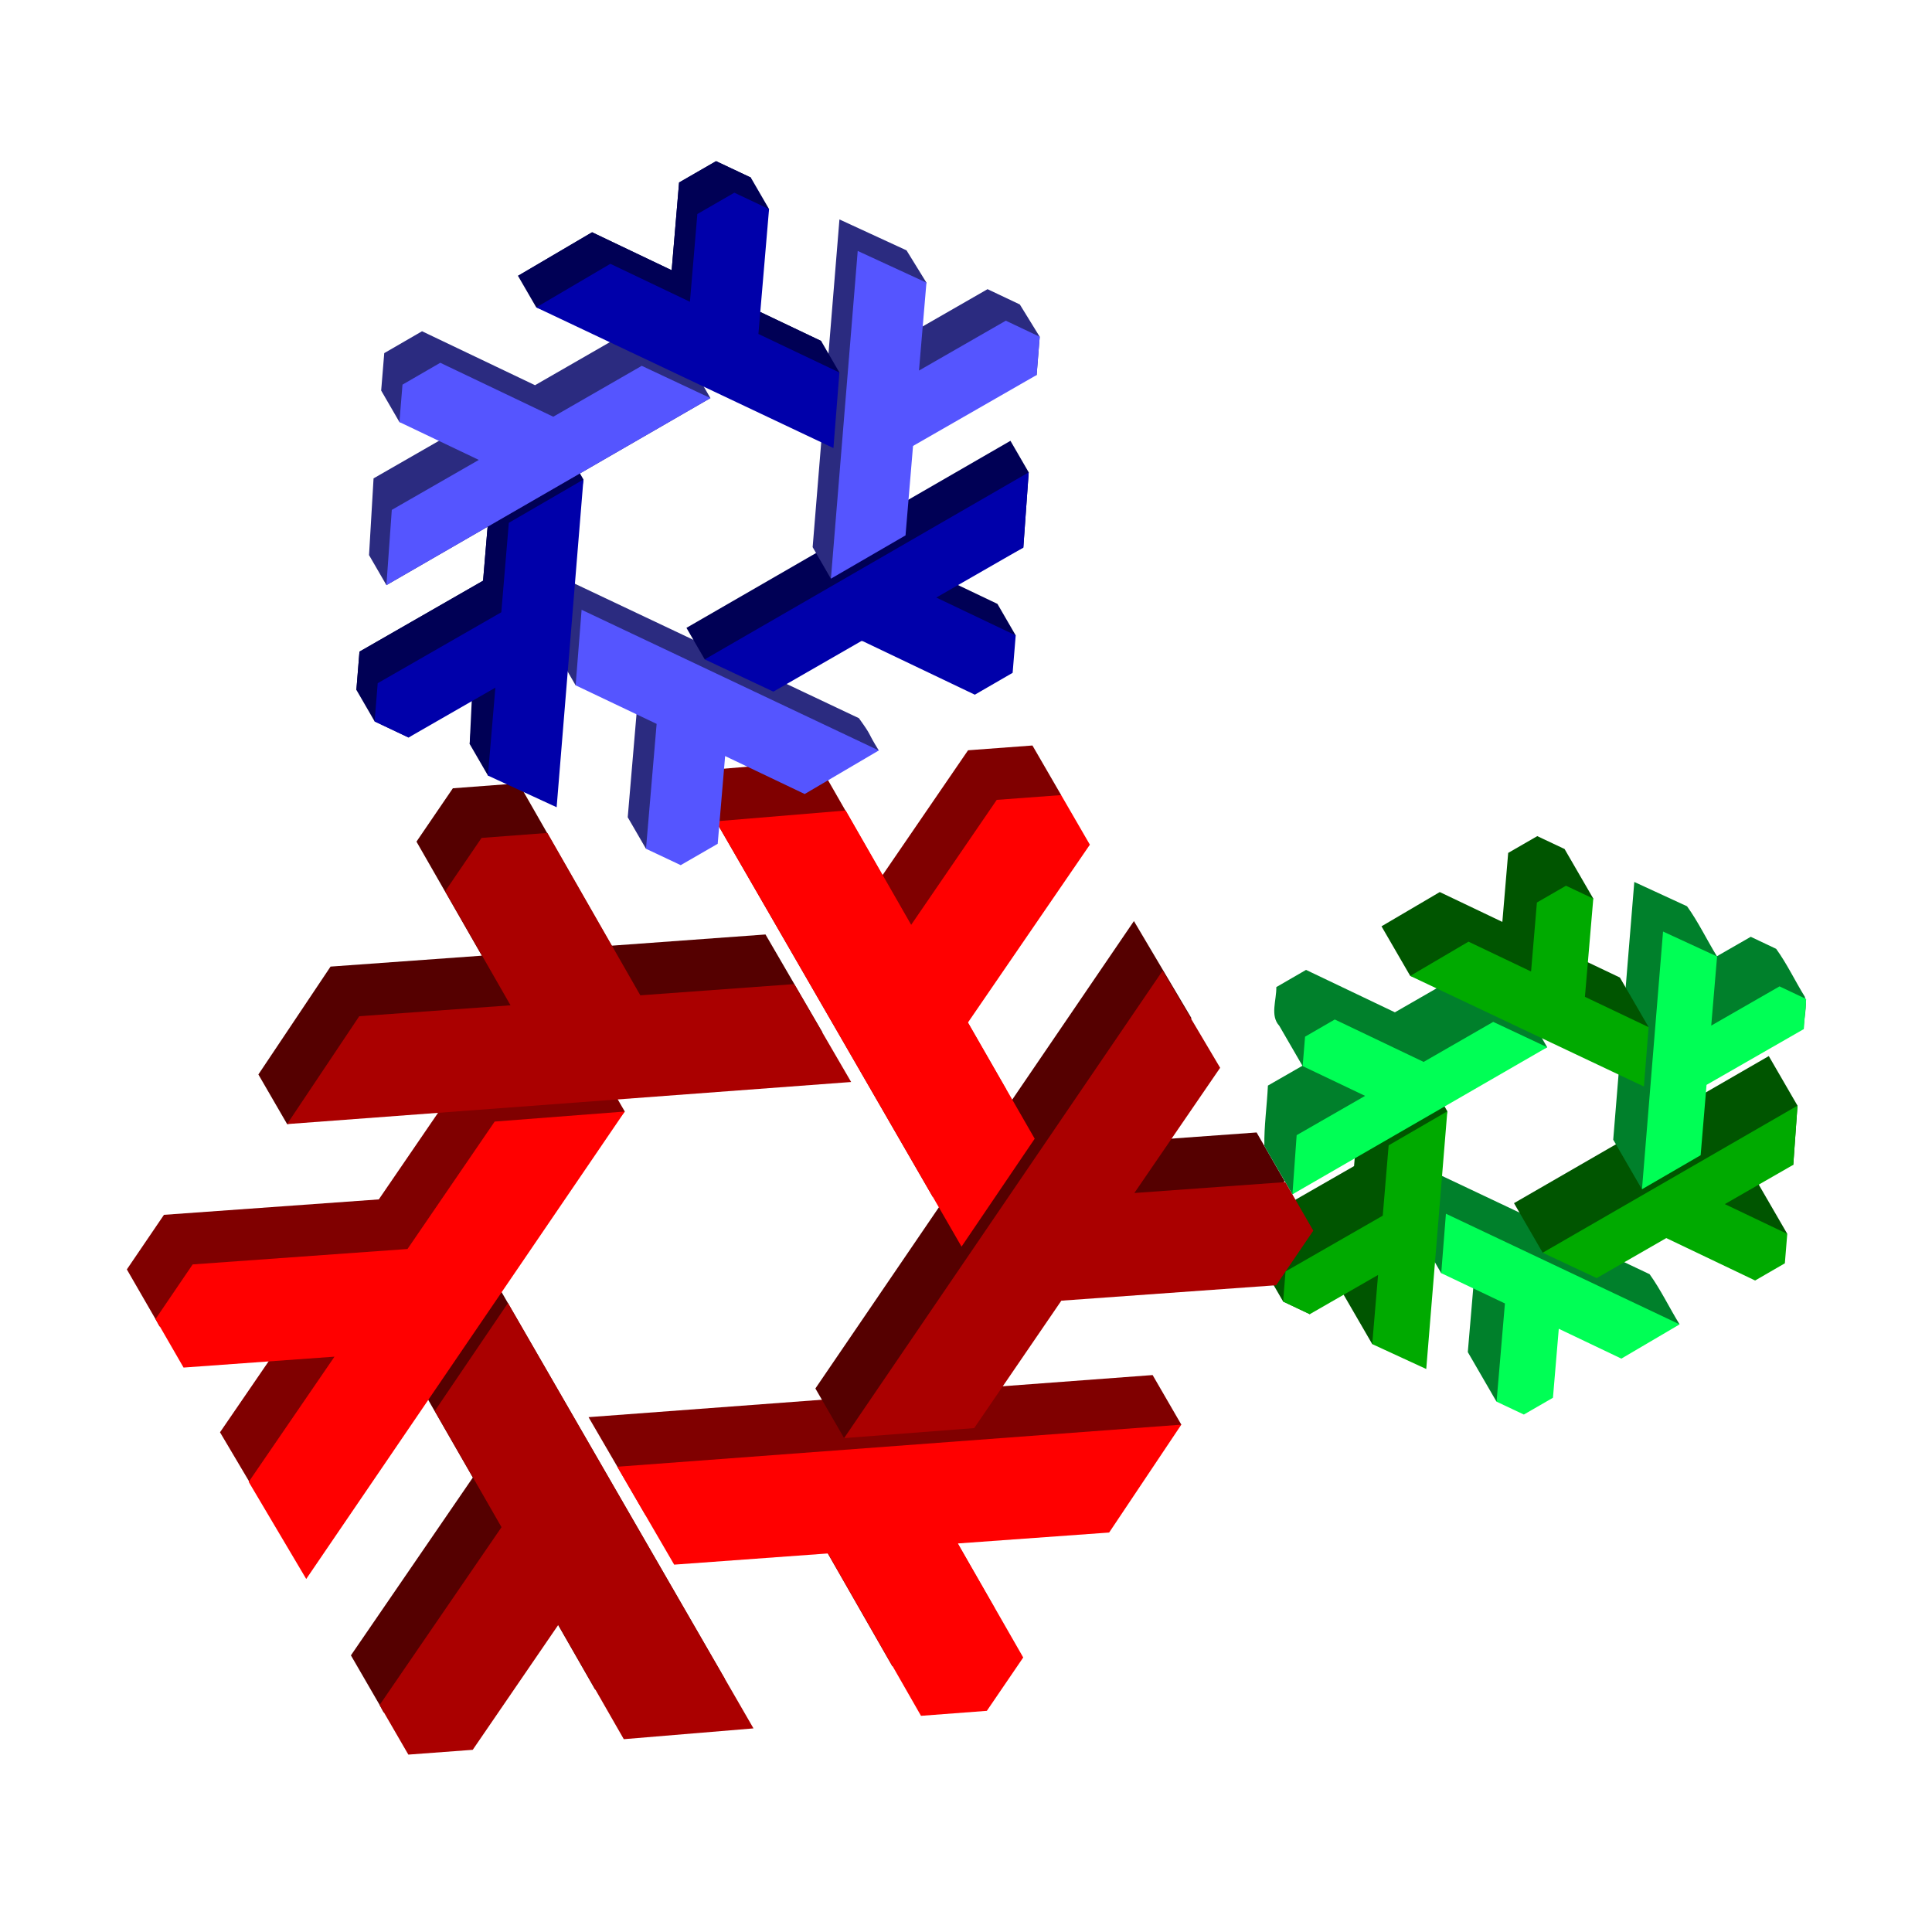 <?xml version="1.0" encoding="UTF-8"?>
<svg width="512" height="512" version="1.1" viewBox="0 0 480 480" xml:space="preserve" xmlns="http://www.w3.org/2000/svg"><path d="m352.09 289.23h5e-5c19.249 9.112 38.498 18.224 57.746 27.336 2.79 3.878 4.919 8.364 7.456 12.474-6.962-1.228-13.925-2.456-20.887-3.684-5.607-2.165-10.82-5.086-16.274-7.543-0.473 5.596-0.946 11.192-1.42 16.788-2.011 4.58-4.652 9.091-6.903 13.645-2.379-4.108-4.758-8.215-7.137-12.323 0.692-8.133 1.385-16.266 2.078-24.399-2.895 1.597-5.79 3.195-8.686 4.792-2.323-4.011-4.646-8.022-6.969-12.033-0.059-4.894 0.729-10.055 0.996-15.052z" fill="#00802b"/><path d="m376.15 298.92 7.137 12.323 28.182-6.723 17.457 1.298 15.122 0.741-7.137-12.323-9.782-3.165 18.408-1.672 1.051-14.699-7.137-12.323z" fill="#050"/><path d="m400.8 283.15-1.4e-4 1e-5c1.745-21.343 3.491-42.687 5.236-64.03 4.369 2.014 8.737 4.028 13.106 6.043 2.795 3.871 4.919 8.363 7.458 12.471-2.864 1.618-5.729 3.237-8.593 4.855 5.655-3.248 11.309-6.495 16.964-9.743 2.102 0.996 4.205 1.993 6.307 2.989 2.678 3.684 4.694 7.978 7.12 11.894 0.699 2.437-0.309 5.41-0.266 8.053-10.43 0.512-20.859 1.024-31.289 1.536-0.469 5.59-0.938 11.18-1.407 16.77-2.12 7.178-5.062 14.321-7.499 21.485-2.379-4.108-4.758-8.215-7.137-12.323z" fill="#00802b"/><path d="m343.23 230.14 7.137 12.323 50.927 15.163 8.301-2.437-7.137-12.323-15.823-7.533 9.215-12.076-7.137-12.323-6.782-3.2-7.227 4.17-1.45 17.141-15.548-7.416z" fill="#050"/><path d="m312.26 303.57-0.602 7.473 7.137 12.323 6.628 3.14 8.887-15.706-0.516 10.818 7.137 12.323 6.288-6.134 12.374-51.705-7.137-12.323-14.579 8.459-1.466 17.474z" fill="#050"/><path d="m202.98 189.05-32.222 2.682 61.002 105.67 18.177-26.811-16.577-28.876 30.286-44.176-7.137-12.323-15.998 1.188-21.26 31.043zm-54.889 74.789-32.321 2.49-21.658 31.659-53.376 3.832-9.221 13.562 6.959 12.065 1.16 2.101 36.339-4.81-21.313 31.11 14.289 24.122 86.277-103.81zm-1.869 88.249 14.144 24.323 38.235-2.785 23.088 40.345 16.36-1.239 9.039-13.255-16.239-28.332 37.584-2.712 25.069-14.48-7.137-12.323z" fill="#800000"/><path d="m128.87 194.61-16.358 1.237-9.041 13.255 16.239 28.334-37.584 2.711-17.931 26.802 7.137 12.323 133-22.781-14.144-24.323-38.233 2.785zm152.85 34.227-79.139 116.13 7.137 12.323 25.184-14.813 21.656-31.659 53.376-3.832 9.221-13.562-6.958-12.067-37.5 2.711 21.313-31.11zm-162.65 82.571-18.177 26.813 16.577 28.874-30.286 44.176 7.137 12.325 0.982 1.841 15.016-3.031 21.26-31.043 16.271 28.4 32.221-2.68z" fill="#500"/><path d="m315.01 269.71c5.667-3.255 11.335-6.509 17.002-9.764-2.792 1.642-5.585 3.284-8.377 4.927-1.931-3.334-3.862-6.668-5.793-10.003-2.345-2.553-0.682-6.362-0.743-9.63l7.384-4.272c7.358 3.513 14.716 7.027 22.074 10.54 5.763-3.314 11.526-6.629 17.289-9.943 4.471 2.101 13.414 6.303 13.414 6.303l7.137 12.323s-46.971 22.335-63.301 36.543c-2.323-4.011-4.646-8.022-6.969-12.033-0.093-4.874 0.654-10.015 0.883-14.991z" fill="#00802b"/><path d="m210.11 201.37-32.222 2.682 61.002 105.67 18.177-26.811-16.577-28.876 30.286-44.176-7.137-12.323-15.998 1.188-21.26 31.043zm-54.889 74.789-32.321 2.49-21.658 31.659-53.376 3.832-9.221 13.562 6.959 12.065 37.5-2.709-21.313 31.11 14.289 24.122zm-1.869 88.249 14.144 24.323 38.235-2.785 23.088 40.345 16.36-1.239 9.039-13.255-16.239-28.332 37.584-2.712 17.932-26.802z" fill="#f00"/><path d="m136 206.94-16.358 1.237-9.041 13.255 16.239 28.334-37.584 2.711-17.931 26.802 140.14-10.458-14.144-24.323-38.233 2.785zm152.85 34.227-79.139 116.13 32.321-2.49 21.656-31.659 53.376-3.832 9.221-13.562-6.958-12.067-37.5 2.711 21.313-31.11zm-162.65 82.571-18.177 26.813 16.577 28.874-30.286 44.176 7.137 12.325 15.998-1.19 21.26-31.043 16.271 28.4 32.221-2.68z" fill="#a00"/><path d="m322.15 282.03-1.051 14.701 63.301-36.543-13.414-6.303-17.289 9.943-22.074-10.54-7.384 4.272-0.601 7.31 15.515 7.396zm37.085 19.517-1.164 14.762 15.823 7.531-2.078 24.399 6.782 3.2 7.229-4.17 1.449-17.14 15.546 7.415 14.478-8.51zm48.709-6.078 14.577-8.459 1.466-17.474 24.152-13.859 0.602-7.473-6.626-3.14-16.964 9.743 1.456-17.178-13.427-6.191z" fill="#0f5"/><path d="m319.39 315.89-0.602 7.473 6.628 3.14 16.962-9.743-1.454 17.178 13.425 6.189 5.237-64.029-14.579 8.459-1.466 17.474zm30.975-73.426 58.064 27.486 1.164-14.76-15.823-7.533 2.078-24.399-6.782-3.2-7.227 4.169-1.45 17.141-15.548-7.416zm32.915 68.773 13.415 6.302 17.289-9.943 22.072 10.54 7.385-4.273 0.599-7.31-15.513-7.396 17.002-9.764 1.051-14.699z" fill="#0a0"/><path d="m139.96 143.67 5e-5 -1e-5c24.477 11.587 48.955 23.174 73.432 34.762 3.548 4.931 1.717 2.801 4.944 8.027-8.854-1.562-13.169 4.712-22.023 3.15-7.13-2.753-13.759-6.468-20.695-9.592-0.602 7.116-1.204 14.232-1.805 21.348-2.557 5.824-10.453 3.725-13.316 9.516l-4.538-7.835 2.642-31.026c-3.682 2.031-11.901-3.773-15.583-1.742-2.954-5.101-1.37-2.366-4.324-7.467-0.075-6.224 0.927-12.786 1.267-19.141z" fill="#2b2b80"/><path d="m177.91 40.04-9.19 5.302-1.843 21.797-19.771-9.431-18.409 10.824 73.836 34.952 1.481-18.77-20.121-9.579 2.642-31.026zm-37.487 71.263-18.539 10.756-1.865 22.221-30.712 17.624-0.766 9.502 8.428 3.993 21.57-12.39-1.849 21.844 17.072 7.87zm110.62-1.785-80.496 46.47 4.538 7.835 39.044-4.63 23.53 5.568 14.691-6.893-4.538-7.835-10.542-5.027 16.974-8.959 1.337-18.692z" fill="#005"/><path d="m201.9 135.94-1.8e-4 1e-5 6.658-81.423 16.666 7.684 4.946 8.024-6.389 14.009 21.572-12.39 8.02 3.801 4.944 8.027-0.766 9.502-35.25 9.788-1.79 21.326-14.074 19.486z" fill="#2b2b80"/><path d="m128.69 68.53 4.538 7.835 69.298 27.116 6.019-10.935-4.538-7.835-20.121-9.579 7.18-23.191-4.538-7.835-8.624-4.069-9.19 5.303-1.843 21.797-19.771-9.431z" fill="#005"/><path d="m89.31 161.9-0.766 9.502 4.538 7.835 8.428 3.993 15.839-12.138-0.657 13.757 4.538 7.835 12.534 0.035 11.197-73.586-4.538-7.835-18.539 10.756-1.865 22.221z" fill="#005"/><path d="m92.81 118.85 21.62-12.416-15.191-1.57-4.538-7.835 0.764-9.296 9.389-5.433 28.07 13.403 21.985-12.644 17.058 8.015 4.538 7.835-80.496 46.47-4.324-7.466z" fill="#2b2b80"/><path d="m97.34 126.68-1.337 18.694 80.496-46.47-17.058-8.015-21.985 12.644-28.07-13.403-9.389 5.433-0.764 9.296 19.729 9.405zm47.158 24.818-1.481 18.772 20.121 9.577-2.642 31.026 8.624 4.069 9.192-5.303 1.843-21.795 19.769 9.429 18.411-10.822zm61.94-7.729 18.537-10.756 1.865-22.221 30.712-17.624 0.766-9.502-8.426-3.993-21.572 12.39 1.851-21.845-17.074-7.872z" fill="#55f"/><path d="m93.84 169.74-0.766 9.502 8.428 3.993 21.57-12.39-1.849 21.844 17.072 7.87 6.659-81.421-18.539 10.756-1.865 22.221zm39.389-93.371 73.836 34.952 1.481-18.77-20.121-9.579 2.642-31.026-8.624-4.07-9.19 5.302-1.843 21.797-19.771-9.431zm41.856 87.454 17.058 8.013 21.985-12.644 28.068 13.403 9.391-5.434 0.762-9.295-19.727-9.405 21.621-12.416 1.337-18.692z" fill="#00a"/></svg>
